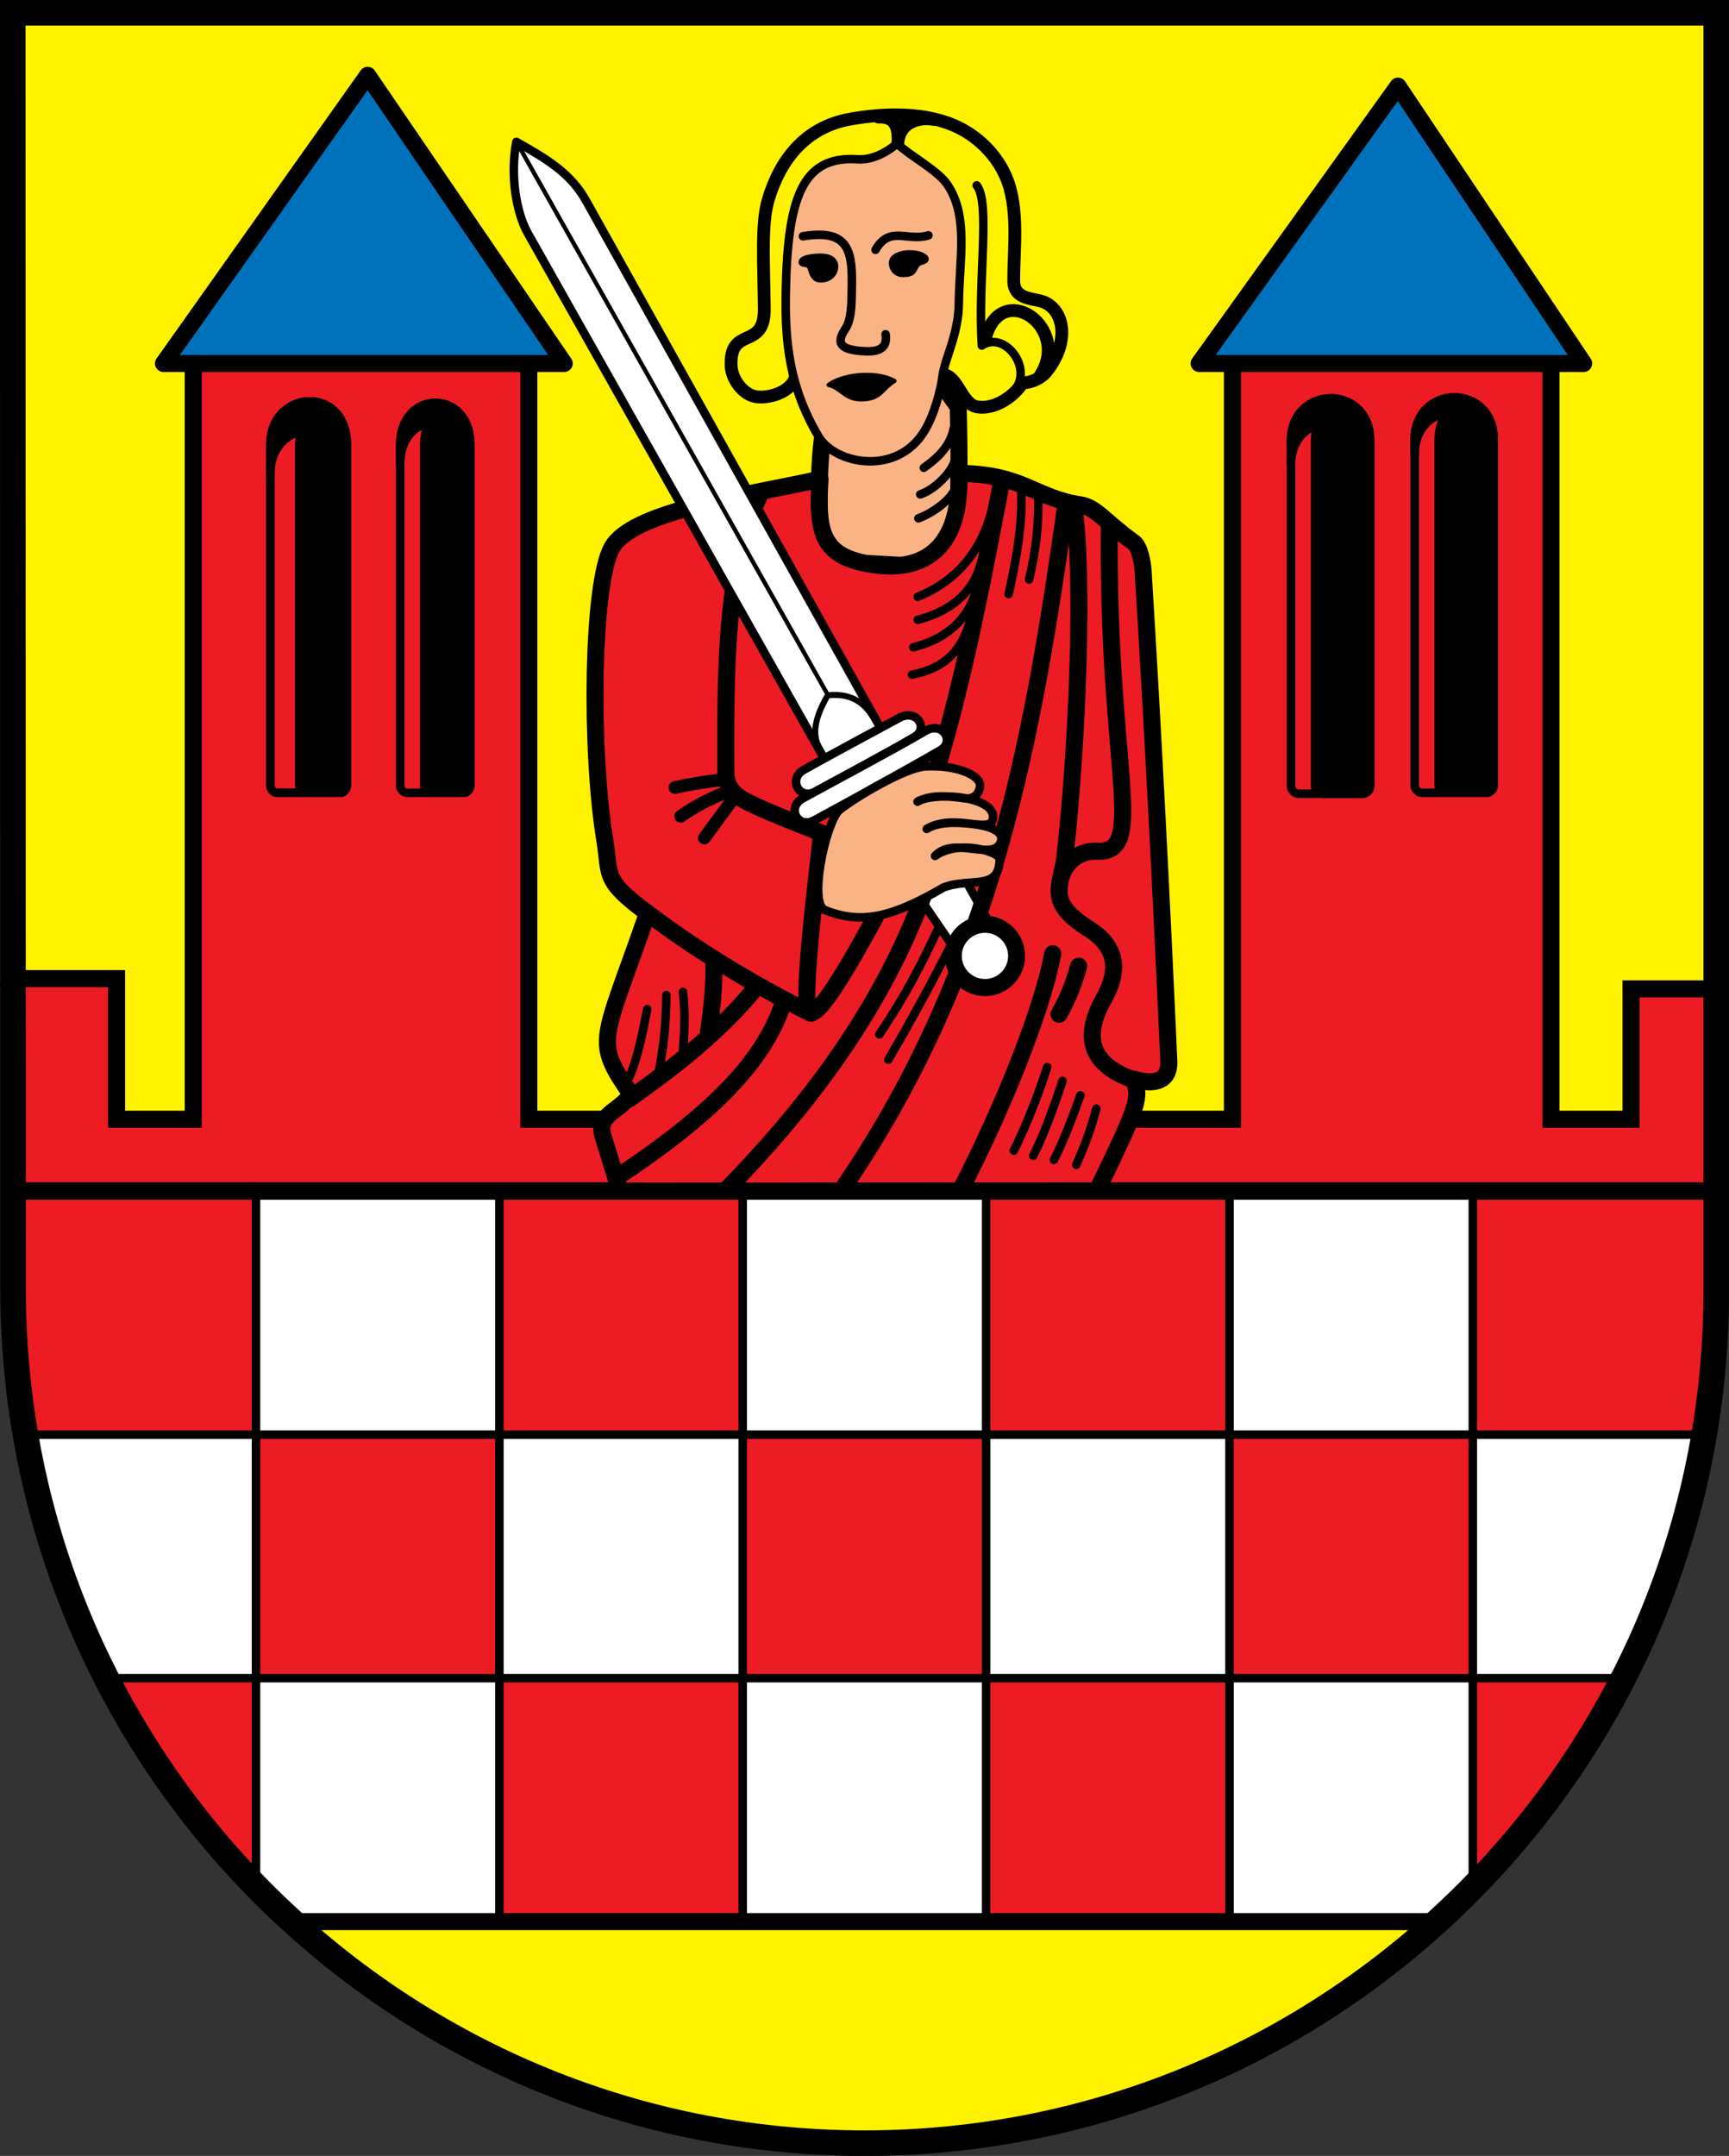 <?xml version="1.0" encoding="UTF-8" standalone="no"?>
<!-- Created with Inkscape (http://www.inkscape.org/) -->

<svg
   xmlns:dc="http://purl.org/dc/elements/1.1/"
   xmlns:cc="http://creativecommons.org/ns#"
   xmlns:rdf="http://www.w3.org/1999/02/22-rdf-syntax-ns#"
   xmlns:svg="http://www.w3.org/2000/svg"
   xmlns="http://www.w3.org/2000/svg"
   xmlns:sodipodi="http://sodipodi.sourceforge.net/DTD/sodipodi-0.dtd"
   xmlns:inkscape="http://www.inkscape.org/namespaces/inkscape"
   width="719.25"
   height="896.438"
   id="svg3839"
   version="1.1"
   inkscape:version="0.47 r22583"
   sodipodi:docname="Neues Dokument 3">
  <rect width="100%" height="100%" fill="#333333" stroke="none"/>
  <defs
     id="defs3841">
    <inkscape:perspective
       sodipodi:type="inkscape:persp3d"
       inkscape:vp_x="0 : 526.18109 : 1"
       inkscape:vp_y="0 : 1000 : 0"
       inkscape:vp_z="744.09448 : 526.18109 : 1"
       inkscape:persp3d-origin="372.04724 : 350.78739 : 1"
       id="perspective3847" />
    <inkscape:perspective
       id="perspective3766"
       inkscape:persp3d-origin="0.5 : 0.33333333 : 1"
       inkscape:vp_z="1 : 0.5 : 1"
       inkscape:vp_y="0 : 1000 : 0"
       inkscape:vp_x="0 : 0.5 : 1"
       sodipodi:type="inkscape:persp3d" />
  </defs>
  <sodipodi:namedview
     id="base"
     pagecolor="#ffffff"
     bordercolor="#666666"
     borderopacity="1.0"
     inkscape:pageopacity="0.0"
     inkscape:pageshadow="2"
     inkscape:zoom="0.49497475"
     inkscape:cx="1068.1479"
     inkscape:cy="395.70659"
     inkscape:document-units="px"
     inkscape:current-layer="layer1"
     showgrid="false"
     inkscape:window-width="1400"
     inkscape:window-height="1001"
     inkscape:window-x="-4"
     inkscape:window-y="-4"
     inkscape:window-maximized="1" />
  <g
     inkscape:label="Ebene 1"
     inkscape:groupmode="layer"
     id="layer1"
     transform="translate(728.188,693)">
    <g
       id="g4071">
      <path
         sodipodi:nodetypes="ccccscc"
         d="m -14.272,-156.993 0.015,-530.701 -708.631,0 -0.031,531.496 c 0.177,196.937 158.829,354.331 354.331,354.331 195.501,0 354.315,-158.848 354.315,-355.126 l -4e-5,0 z"
         style="fill:#fff200;fill-opacity:1;fill-rule:nonzero;stroke:none;display:inline"
         id="path3264" />
      <path
         id="rect3696"
         d="m -722.915,-197.618 0,41.406 c 0.094,104.389 44.717,197.664 115.75,262.281 l 476.562,0 C -60.216,42.077 -15.586,-49.883 -14.29,-152.399 l 0,-45.219 -708.625,0 z"
         style="fill:#ffffff;fill-opacity:1;fill-rule:nonzero;stroke:none;display:inline" />
      <path
         id="rect2894"
         d="m -722.759,-197.712 0,40.719 c 0.018,20.65 1.785,40.871 5.156,60.531 l 95.906,0 0,-101.25 -101.062,0 z m 101.062,101.25 0,101.25 101.25,0 0,-101.25 -101.25,0 z m 101.25,0 101.219,0 0,-101.25 -101.219,0 0,101.25 z m 101.219,0 0,101.25 101.25,0 0,-101.25 -101.25,0 z m 101.25,0 101.25,0 0,-101.25 -101.25,0 0,101.25 z m 101.25,0 0,101.25 101.219,0 0,-101.25 -101.219,0 z m 101.219,0 96.219,0 c 3.049,-17.954 4.762,-36.375 5,-55.156 l 0,-46.094 -101.219,0 0,101.25 z m 0,101.25 0,86.906 c 25.01,-25.512 46.223,-54.766 62.656,-86.906 l -62.656,0 z m -101.219,0 -101.25,0 0,101.219 101.25,0 0,-101.219 z m -202.5,0 -101.219,0 0,101.219 101.219,0 0,-101.219 z m -202.469,0 -62.219,0 c 16.357,31.999 37.404,61.141 62.219,86.562 l 0,-86.562 z"
         style="fill:#ed1c24;fill-opacity:1;fill-rule:nonzero;stroke:#000000;stroke-width:3.543;stroke-linecap:round;stroke-linejoin:miter;stroke-miterlimit:10;stroke-opacity:1;stroke-dasharray:none;stroke-dashoffset:0;display:inline" />
      <path
         sodipodi:nodetypes="ccccccccccccccccc"
         id="path3712"
         d="m -721.149,-286.078 41.457,0 0,58.465 31.889,0 0,-316.063 139.607,0 0,316.063 292.677,0 0,-316.063 132.52,0 0,316.063 33.307,0 0,-54.213 37.205,0 0,83.975 -708.661,0 0,-88.227 z"
         style="fill:#ed1c24;fill-opacity:1;stroke:#000000;stroke-width:7.087;stroke-linecap:butt;stroke-linejoin:miter;stroke-miterlimit:4;stroke-opacity:1;stroke-dasharray:none;display:inline" />
      <path
         style="fill:#0072bc;fill-opacity:1;stroke:#000000;stroke-width:7.087;stroke-linecap:butt;stroke-linejoin:round;stroke-miterlimit:4;stroke-opacity:1;stroke-dasharray:none;display:inline"
         d="m -229.361,-541.87 82.715,-115.316 77.251,115.316 -159.967,0 z"
         id="path3716"
         sodipodi:nodetypes="cccc" />
      <path
         sodipodi:nodetypes="cccc"
         id="path4046"
         d="m -660.18,-541.87 84.944,-119.819 81.755,119.819 -166.699,0 z"
         style="fill:#0072bc;fill-opacity:1;stroke:#000000;stroke-width:7.087;stroke-linecap:butt;stroke-linejoin:round;stroke-miterlimit:4;stroke-opacity:1;stroke-dasharray:none;display:inline" />
      <path
         style="font-size:medium;font-style:normal;font-variant:normal;font-weight:normal;font-stretch:normal;text-indent:0;text-align:start;text-decoration:none;line-height:normal;letter-spacing:normal;word-spacing:normal;text-transform:none;direction:ltr;block-progression:tb;writing-mode:lr-tb;text-anchor:start;color:#000000;fill:none;stroke:#000000;stroke-width:3.543;stroke-miterlimit:4;stroke-opacity:1;stroke-dasharray:none;marker:none;visibility:visible;display:inline;overflow:visible;enable-background:accumulate;font-family:Bitstream Vera Sans;-inkscape-font-specification:Bitstream Vera Sans"
         d="m -561.706,-508.084 0,141.729 c 7.8e-4,1.391 1.266,3.011 2.656,3.012 l 23.84,0 c 1.391,-7.8e-4 2.655,-1.621 2.656,-3.012 l 0,-141.729 c 0,-23.451 -29.153,-22.997 -29.153,0 z"
         id="path3724"
         sodipodi:nodetypes="ccccccc" />
      <path
         sodipodi:nodetypes="ccccccc"
         id="path4070"
         d="m -615.706,-508.084 0,141.729 c 7.8e-4,1.391 1.266,3.011 2.656,3.012 l 26.467,0 c 1.391,-7.8e-4 2.655,-1.621 2.656,-3.012 l 0,-141.729 c 0,-25.043 -31.78,-22.997 -31.78,0 z"
         style="font-size:medium;font-style:normal;font-variant:normal;font-weight:normal;font-stretch:normal;text-indent:0;text-align:start;text-decoration:none;line-height:normal;letter-spacing:normal;word-spacing:normal;text-transform:none;direction:ltr;block-progression:tb;writing-mode:lr-tb;text-anchor:start;color:#000000;fill:none;stroke:#000000;stroke-width:3.543;stroke-miterlimit:4;stroke-opacity:1;stroke-dasharray:none;marker:none;visibility:visible;display:inline;overflow:visible;enable-background:accumulate;font-family:Bitstream Vera Sans;-inkscape-font-specification:Bitstream Vera Sans" />
      <path
         sodipodi:nodetypes="ccccccc"
         id="path4072"
         d="m -139.706,-510.094 0,143.697 c 8.8e-4,1.41 1.429,3.053 2.998,3.054 l 26.909,0 c 1.57,-7.9e-4 2.997,-1.644 2.998,-3.054 l 0,-143.697 c 0,-23.777 -32.906,-23.316 -32.906,0 z"
         style="font-size:medium;font-style:normal;font-variant:normal;font-weight:normal;font-stretch:normal;text-indent:0;text-align:start;text-decoration:none;line-height:normal;letter-spacing:normal;word-spacing:normal;text-transform:none;direction:ltr;block-progression:tb;writing-mode:lr-tb;text-anchor:start;color:#000000;fill:none;stroke:#000000;stroke-width:3.543;stroke-miterlimit:4;stroke-opacity:1;stroke-dasharray:none;marker:none;visibility:visible;display:inline;overflow:visible;enable-background:accumulate;font-family:Bitstream Vera Sans;-inkscape-font-specification:Bitstream Vera Sans" />
      <path
         style="font-size:medium;font-style:normal;font-variant:normal;font-weight:normal;font-stretch:normal;text-indent:0;text-align:start;text-decoration:none;line-height:normal;letter-spacing:normal;word-spacing:normal;text-transform:none;direction:ltr;block-progression:tb;writing-mode:lr-tb;text-anchor:start;color:#000000;fill:none;stroke:#000000;stroke-width:3.543;stroke-miterlimit:4;stroke-opacity:1;stroke-dasharray:none;marker:none;visibility:visible;display:inline;overflow:visible;enable-background:accumulate;font-family:Bitstream Vera Sans;-inkscape-font-specification:Bitstream Vera Sans"
         d="m -191.122,-509.718 0,143.697 c 8.8e-4,1.41 1.429,3.053 2.998,3.054 l 26.909,0 c 1.57,-7.9e-4 2.997,-1.644 2.998,-3.054 l 0,-143.697 c 0,-23.777 -32.906,-23.316 -32.906,0 z"
         id="path4074"
         sodipodi:nodetypes="ccccccc" />
      <path
         style="font-size:medium;font-style:normal;font-variant:normal;font-weight:normal;font-stretch:normal;text-indent:0;text-align:start;text-decoration:none;line-height:normal;letter-spacing:normal;word-spacing:normal;text-transform:none;direction:ltr;block-progression:tb;writing-mode:lr-tb;text-anchor:start;color:#000000;fill:none;stroke:#000000;stroke-width:3.543;stroke-miterlimit:4;stroke-opacity:1;stroke-dasharray:none;marker:none;visibility:visible;display:inline;overflow:visible;enable-background:accumulate;font-family:Bitstream Vera Sans;-inkscape-font-specification:Bitstream Vera Sans"
         d="m -615.706,-508.084 0,141.729 c 7.8e-4,1.391 1.266,3.011 2.656,3.012 l 26.467,0 c 1.391,-7.8e-4 2.655,-1.621 2.656,-3.012 l 0,-141.729 c 0,-25.043 -31.78,-22.997 -31.78,0 z"
         id="path4076"
         sodipodi:nodetypes="ccccccc" />
      <path
         id="path4085"
         d="m -599.822,-526.087 c -7.945,0.256 -15.875,6.502 -15.875,18 l 0,12 c 0,-1.437 0.111,-2.79 0.344,-4.062 0.233,-1.272 0.566,-2.459 1,-3.562 0.434,-1.104 0.989,-2.13 1.594,-3.062 0.605,-0.933 1.286,-1.773 2.031,-2.531 0.745,-0.759 1.553,-1.419 2.406,-2 0.853,-0.581 1.725,-1.099 2.656,-1.5 0.871,-0.375 1.775,-0.631 2.688,-0.844 -0.445,1.691 -0.719,3.544 -0.719,5.562 l 0,141.719 c 7.8e-4,1.391 1.266,3.03 2.656,3.031 l 14.469,0 c 1.391,-7.8e-4 2.655,-1.641 2.656,-3.031 l 0,-129.719 0,-12 c 0,-0.623 -0.024,-1.223 -0.062,-1.812 -0.021,-0.318 -0.062,-0.629 -0.094,-0.938 -0.04,-0.393 -0.068,-0.779 -0.125,-1.156 -0.024,-0.156 -0.036,-0.316 -0.062,-0.469 -0.02,-0.117 -0.041,-0.228 -0.062,-0.344 -0.091,-0.484 -0.225,-0.95 -0.344,-1.406 -0.07,-0.268 -0.14,-0.522 -0.219,-0.781 -0.127,-0.416 -0.257,-0.827 -0.406,-1.219 -0.178,-0.467 -0.386,-0.911 -0.594,-1.344 -0.048,-0.1 -0.075,-0.214 -0.125,-0.312 -0.017,-0.035 -0.045,-0.059 -0.062,-0.094 -0.05,-0.097 -0.105,-0.186 -0.156,-0.281 -0.191,-0.355 -0.383,-0.701 -0.594,-1.031 -0.013,-0.019 -0.019,-0.043 -0.031,-0.062 -0.16,-0.249 -0.329,-0.484 -0.5,-0.719 -0.155,-0.213 -0.306,-0.424 -0.469,-0.625 -0.085,-0.106 -0.163,-0.21 -0.25,-0.312 -0.262,-0.307 -0.532,-0.596 -0.812,-0.875 -0.258,-0.256 -0.541,-0.486 -0.812,-0.719 -0.57,-0.487 -1.158,-0.929 -1.781,-1.312 -0.624,-0.384 -1.271,-0.718 -1.938,-1 -2.026,-0.857 -4.216,-1.258 -6.406,-1.188 z"
         style="font-size:medium;font-style:normal;font-variant:normal;font-weight:normal;font-stretch:normal;text-indent:0;text-align:start;text-decoration:none;line-height:normal;letter-spacing:normal;word-spacing:normal;text-transform:none;direction:ltr;block-progression:tb;writing-mode:lr-tb;text-anchor:start;color:#000000;fill:#000000;stroke:#000000;stroke-width:3.543;stroke-linejoin:round;stroke-miterlimit:4;stroke-opacity:1;stroke-dasharray:none;marker:none;visibility:visible;display:inline;overflow:visible;enable-background:accumulate;font-family:Bitstream Vera Sans;-inkscape-font-specification:Bitstream Vera Sans" />
      <path
         id="path4098"
         d="m -547.134,-525.493 c -7.288,0.057 -14.562,5.908 -14.562,17.406 l 0,8 c 0,-10.109 5.623,-15.844 11.938,-17.125 -1.206,2.489 -1.938,5.521 -1.938,9.125 l 0,141.719 c 7.8e-4,1.391 1.266,3.03 2.656,3.031 l 13.844,0 c 1.391,-7.8e-4 2.655,-1.641 2.656,-3.031 l 0,-133.719 0,-8 c 0,-0.736 -0.038,-1.436 -0.094,-2.125 -0.005,-0.065 -0.026,-0.123 -0.031,-0.188 -0.053,-0.6 -0.125,-1.186 -0.219,-1.75 -0.003,-0.02 0.003,-0.042 0,-0.062 -0.031,-0.183 -0.059,-0.352 -0.094,-0.531 -0.088,-0.454 -0.168,-0.883 -0.281,-1.312 -0.006,-0.023 -0.025,-0.04 -0.031,-0.062 -0.12,-0.45 -0.26,-0.889 -0.406,-1.312 -0.134,-0.39 -0.283,-0.758 -0.438,-1.125 -0.017,-0.039 -0.014,-0.086 -0.031,-0.125 -0.015,-0.035 -0.047,-0.059 -0.062,-0.094 -0.145,-0.33 -0.277,-0.658 -0.438,-0.969 -0.039,-0.075 -0.085,-0.145 -0.125,-0.219 -0.144,-0.268 -0.282,-0.559 -0.438,-0.812 -0.028,-0.045 -0.066,-0.08 -0.094,-0.125 -0.041,-0.066 -0.083,-0.122 -0.125,-0.188 -0.419,-0.647 -0.887,-1.233 -1.375,-1.781 -0.098,-0.11 -0.181,-0.237 -0.281,-0.344 -0.342,-0.362 -0.694,-0.684 -1.062,-1 -0.372,-0.321 -0.76,-0.601 -1.156,-0.875 -0.382,-0.264 -0.756,-0.53 -1.156,-0.75 -0.008,-0.004 -0.023,0.004 -0.031,0 -0.371,-0.202 -0.772,-0.398 -1.156,-0.562 -0.043,-0.018 -0.082,-0.045 -0.125,-0.062 -0.075,-0.031 -0.143,-0.064 -0.219,-0.094 -0.009,0.003 -0.022,-0.003 -0.031,0 -1.636,-0.644 -3.361,-0.951 -5.094,-0.938 z"
         style="font-size:medium;font-style:normal;font-variant:normal;font-weight:normal;font-stretch:normal;text-indent:0;text-align:start;text-decoration:none;line-height:normal;letter-spacing:normal;word-spacing:normal;text-transform:none;direction:ltr;block-progression:tb;writing-mode:lr-tb;text-anchor:start;color:#000000;fill:#000000;stroke:#000000;stroke-width:3.543;stroke-linejoin:round;stroke-miterlimit:4;stroke-opacity:1;stroke-dasharray:none;marker:none;visibility:visible;display:inline;overflow:visible;enable-background:accumulate;font-family:Bitstream Vera Sans;-inkscape-font-specification:Bitstream Vera Sans" />
      <path
         id="path4109"
         d="m -174.665,-527.368 c -8.226,0.058 -16.469,5.998 -16.469,17.656 l 0,10 c 0,-9.068 4.979,-14.646 11.062,-16.719 -0.684,1.979 -1.062,4.208 -1.062,6.719 l 0,143.688 c 8.8e-4,1.41 1.43,3.062 3,3.062 l 16.906,0 c 1.57,-7.9e-4 2.999,-1.653 3,-3.062 l 0,-133.688 0,-10 c 0,-0.745 -0.031,-1.459 -0.094,-2.156 -0.008,-0.086 -0.023,-0.165 -0.031,-0.25 -0.062,-0.615 -0.142,-1.204 -0.25,-1.781 -0.096,-0.512 -0.214,-1.017 -0.344,-1.5 -0.033,-0.122 -0.059,-0.255 -0.094,-0.375 -0.028,-0.098 -0.064,-0.184 -0.094,-0.281 -0.155,-0.502 -0.31,-0.969 -0.5,-1.438 -0.044,-0.11 -0.11,-0.204 -0.156,-0.312 -0.179,-0.417 -0.356,-0.83 -0.562,-1.219 -0.011,-0.021 -0.02,-0.042 -0.031,-0.062 -0.018,-0.034 -0.044,-0.06 -0.062,-0.094 -0.224,-0.412 -0.466,-0.807 -0.719,-1.188 -0.034,-0.05 -0.06,-0.106 -0.094,-0.156 -0.102,-0.15 -0.206,-0.293 -0.312,-0.438 -0.218,-0.298 -0.452,-0.598 -0.688,-0.875 -0.043,-0.051 -0.081,-0.106 -0.125,-0.156 -0.281,-0.322 -0.573,-0.613 -0.875,-0.906 -0.27,-0.263 -0.558,-0.51 -0.844,-0.75 -0.033,-0.028 -0.06,-0.066 -0.094,-0.094 -0.128,-0.105 -0.244,-0.212 -0.375,-0.312 -0.079,-0.061 -0.17,-0.097 -0.25,-0.156 -0.278,-0.205 -0.555,-0.409 -0.844,-0.594 -0.062,-0.04 -0.125,-0.086 -0.188,-0.125 -0.473,-0.293 -0.94,-0.573 -1.438,-0.812 -0.439,-0.212 -0.889,-0.392 -1.344,-0.562 -0.309,-0.116 -0.623,-0.216 -0.938,-0.312 -0.009,0.003 -0.022,-0.003 -0.031,0 -1.641,-0.502 -3.345,-0.762 -5.062,-0.75 z"
         style="font-size:medium;font-style:normal;font-variant:normal;font-weight:normal;font-stretch:normal;text-indent:0;text-align:start;text-decoration:none;line-height:normal;letter-spacing:normal;word-spacing:normal;text-transform:none;direction:ltr;block-progression:tb;writing-mode:lr-tb;text-anchor:start;color:#000000;fill:#000000;stroke:#000000;stroke-width:3.543;stroke-linejoin:round;stroke-miterlimit:4;stroke-opacity:1;stroke-dasharray:none;marker:none;visibility:visible;display:inline;overflow:visible;enable-background:accumulate;font-family:Bitstream Vera Sans;-inkscape-font-specification:Bitstream Vera Sans" />
      <path
         id="path4120"
         d="m -123.259,-527.743 c -8.226,0.058 -16.438,5.998 -16.438,17.656 l 0,6 c 0,-10.29 6.401,-16.138 13.562,-17.406 -2.187,2.842 -3.562,6.641 -3.562,11.406 l 0,143.688 c 8.8e-4,1.41 1.43,3.062 3,3.062 l 16.906,0 c 1.57,-7.9e-4 2.999,-1.653 3,-3.062 l 0,-137.688 0,-6 c 0,-0.745 -0.031,-1.459 -0.094,-2.156 -0.008,-0.086 -0.023,-0.165 -0.031,-0.25 -0.062,-0.615 -0.142,-1.204 -0.25,-1.781 -0.096,-0.512 -0.214,-1.017 -0.344,-1.5 -0.033,-0.122 -0.059,-0.255 -0.094,-0.375 -0.029,-0.098 -0.064,-0.184 -0.094,-0.281 -0.155,-0.502 -0.31,-0.969 -0.5,-1.438 -0.045,-0.11 -0.11,-0.204 -0.156,-0.312 -0.179,-0.417 -0.356,-0.83 -0.562,-1.219 -0.011,-0.021 -0.02,-0.042 -0.031,-0.062 -0.018,-0.034 -0.044,-0.06 -0.062,-0.094 -0.224,-0.412 -0.466,-0.807 -0.719,-1.188 -0.034,-0.05 -0.06,-0.106 -0.094,-0.156 -0.102,-0.15 -0.206,-0.293 -0.312,-0.438 -0.218,-0.298 -0.452,-0.598 -0.688,-0.875 -0.043,-0.05 -0.082,-0.107 -0.125,-0.156 -0.32,-0.368 -0.653,-0.702 -1,-1.031 -0.266,-0.253 -0.532,-0.488 -0.812,-0.719 -0.128,-0.105 -0.244,-0.212 -0.375,-0.312 -0.066,-0.051 -0.152,-0.075 -0.219,-0.125 -0.356,-0.265 -0.719,-0.519 -1.094,-0.75 -0.812,-0.502 -1.65,-0.936 -2.531,-1.281 -0.06,-0.024 -0.127,-0.04 -0.188,-0.062 -0.021,-0.008 -0.041,-0.023 -0.062,-0.031 -0.062,-0.023 -0.125,-0.04 -0.188,-0.062 -0.238,-0.085 -0.478,-0.176 -0.719,-0.25 -0.009,0.003 -0.022,-0.003 -0.031,0 -1.652,-0.508 -3.367,-0.762 -5.094,-0.75 z"
         style="font-size:medium;font-style:normal;font-variant:normal;font-weight:normal;font-stretch:normal;text-indent:0;text-align:start;text-decoration:none;line-height:normal;letter-spacing:normal;word-spacing:normal;text-transform:none;direction:ltr;block-progression:tb;writing-mode:lr-tb;text-anchor:start;color:#000000;fill:#000000;stroke:#000000;stroke-width:3.543;stroke-linejoin:round;stroke-miterlimit:4;stroke-opacity:1;stroke-dasharray:none;marker:none;visibility:visible;display:inline;overflow:visible;enable-background:accumulate;font-family:Bitstream Vera Sans;-inkscape-font-specification:Bitstream Vera Sans" />
      <path
         sodipodi:nodetypes="cccccc"
         id="path2949"
         d="m -385.827,-512.394 c -2.417,16.591 -1.332,35.323 -1.858,52.544 l 55.994,3.185 c 2.957,-22.38 2.637,-44.76 2.123,-67.14 l -11.942,-16.719 -44.318,28.13 z"
         style="fill:#f9b385;fill-opacity:1;stroke:#000000;stroke-width:7.087;stroke-linecap:butt;stroke-linejoin:round;stroke-miterlimit:4;stroke-opacity:1;stroke-dasharray:none;display:inline" />
      <path
         sodipodi:nodetypes="cssccccccsssscsc"
         id="path3730"
         d="m -387.064,-493.716 c -34.87,7.464 -78.416,13.701 -86.612,28.501 -8.324,15.033 -9.058,83.662 -2.981,121.108 2.479,15.276 -0.995,16.844 17.822,30.794 -18.967,54.676 -22.467,52.626 -6.811,75.417 -5.999,8.147 -15.233,8.179 -11.175,18.963 l 6.515,21.173 198.431,-0.073 c 17.963,-36.837 18.138,-38.846 15.181,-46.473 8.836,2.651 15.101,0.867 14.731,-7.415 -2.935,-65.58 -6.58,-137.483 -10.709,-203.949 -0.197,-3.179 -1.335,-9.942 -3.916,-11.793 -11.967,-8.587 -15.673,-14.635 -22.149,-15.607 -19.108,-2.866 -23.706,-12.872 -50.584,-13.086 1.126,31.141 -14.564,41.129 -35.786,37.933 -21.179,-3.189 -23.351,-12.982 -21.958,-35.493 z"
         style="fill:#ed1c24;fill-opacity:1;stroke:#000000;stroke-width:7.087;stroke-linecap:butt;stroke-linejoin:round;stroke-miterlimit:4;stroke-opacity:1;stroke-dasharray:none;display:inline" />
      <path
         style="fill:none;stroke:#000000;stroke-width:7.087;stroke-linecap:round;stroke-linejoin:miter;stroke-miterlimit:4;stroke-opacity:1;stroke-dasharray:none;display:inline"
         d="m -281.571,-482.979 c 4.345,27.447 1.821,97.42 -3.591,146.032 -1.329,11.943 -8.304,18.782 9.618,29.961 12.575,7.844 12.96,17.867 6.436,29.483 -9.626,17.138 -4.136,27.896 13.085,33.712"
         id="path3744"
         sodipodi:nodetypes="csssc" />
      <path
         sodipodi:nodetypes="cc"
         id="path4312"
         d="m -459.638,-313.935 c 20.445,15.516 43.406,29.594 68.805,42.279"
         style="fill:none;stroke:#000000;stroke-width:7.087;stroke-linecap:round;stroke-linejoin:miter;stroke-miterlimit:4;stroke-opacity:1;stroke-dasharray:none;display:inline" />
      <path
         style="fill:none;stroke:#000000;stroke-width:7.087;stroke-linecap:round;stroke-linejoin:miter;stroke-miterlimit:4;stroke-opacity:1;stroke-dasharray:none;display:inline"
         d="m -266.71,-474.487 c -1.088,100.498 16.045,136.344 -4.998,135.432 -7.897,-0.342 -13.335,4.727 -15.098,10.874"
         id="path4314"
         sodipodi:nodetypes="csc" />
      <path
         style="fill:none;stroke:#000000;stroke-width:7.087;stroke-linecap:round;stroke-linejoin:round;stroke-miterlimit:4;stroke-opacity:1;stroke-dasharray:none;display:inline"
         d="m -411.554,-488.312 c -15.176,29.93 -14.793,75.509 -14.709,115.445 0.011,5.265 1.299,9.567 9.223,13.445 9.484,4.641 20.202,8.665 30.626,12.837 -3.389,30.595 -8.492,72.506 -4.891,74.527 3.618,2.03 15.586,-18.16 27.306,-39.755"
         id="path4316"
         sodipodi:nodetypes="csscsc" />
      <path
         style="fill:#ffffff;stroke:#000000;stroke-width:3.543;stroke-linecap:round;stroke-linejoin:round;stroke-miterlimit:4;stroke-opacity:1;stroke-dasharray:none;display:inline"
         d="m -332.384,-300.287 14.672,-10.949 -166.709,-298.328 c -6.384,-11.424 -16.275,-17.322 -28.965,-24.443 -2.628,13.815 -0.1,29.377 4.794,38.048 l 122.746,217.48 53.461,78.192 z"
         id="path3786"
         sodipodi:nodetypes="ccscscc" />
      <path
         style="fill:none;stroke:#000000;stroke-width:1.772;stroke-linecap:round;stroke-linejoin:miter;stroke-miterlimit:4;stroke-opacity:1;stroke-dasharray:none;display:inline"
         d="M -383.657,-403.774 -512.346,-632.259"
         id="path3798"
         sodipodi:nodetypes="cc" />
      <path
         sodipodi:nodetypes="ccc"
         id="path3800"
         d="m -365.458,-395.492 c -4.779,-7.431 -11.26,-9.093 -18.396,-8.395 -3.507,6.086 -7.086,14.03 -4.061,20.647"
         style="fill:none;stroke:#000000;stroke-width:2.48;stroke-linecap:round;stroke-linejoin:miter;stroke-miterlimit:4;stroke-opacity:1;stroke-dasharray:none;display:inline" />
      <path
         sodipodi:nodetypes="csssss"
         id="path3790"
         d="m -393.799,-372.912 c 2.607,-1.465 5.384,-3.003 8.268,-4.584 10.14,-5.562 21.59,-11.667 31.52,-17.057 7.106,-3.858 12.369,4.438 6.11,8.072 -13.127,7.622 -28.218,15.741 -41.097,22.667 -6.802,3.658 -11.51,-5.327 -4.801,-9.098 z"
         style="fill:#ffffff;stroke:#000000;stroke-width:3.543;stroke-linecap:butt;stroke-linejoin:miter;stroke-miterlimit:4;stroke-opacity:1;stroke-dasharray:none;display:inline" />
      <path
         style="fill:none;stroke:#000000;stroke-width:7.087;stroke-linecap:round;stroke-linejoin:miter;stroke-miterlimit:4;stroke-opacity:1;stroke-dasharray:none;display:inline"
         d="m -311.35,-493.566 c -7.532,39.067 -14.781,78.135 -26.191,117.202"
         id="path4326"
         sodipodi:nodetypes="cc" />
      <path
         style="fill:#ffffff;stroke:#000000;stroke-width:3.543;stroke-linecap:butt;stroke-linejoin:miter;stroke-miterlimit:4;stroke-opacity:1;stroke-dasharray:none;display:inline"
         d="m -394.33,-360.971 c 11.773,-6.484 38.313,-20.556 51.199,-28.143 6.967,-4.102 12.369,4.438 6.11,8.072 -13.127,7.622 -39.629,22.243 -52.508,29.169 -6.802,3.658 -11.542,-5.385 -4.801,-9.098 z"
         id="path4244"
         sodipodi:nodetypes="cssss" />
      <path
         style="fill:none;stroke:#000000;stroke-width:7.087;stroke-linecap:round;stroke-linejoin:miter;stroke-miterlimit:4;stroke-opacity:1;stroke-dasharray:none;display:inline"
         d="m -284.703,-483.808 c -13.661,96.563 -30.089,192.788 -91.868,283.459"
         id="path4322"
         sodipodi:nodetypes="cc" />
      <path
         transform="matrix(0.911,0,0,0.924,-699.353,-717.892)"
         d="m 432.552,457.101 c 0,7.867 -6.467,14.245 -14.445,14.245 -7.978,0 -14.445,-6.378 -14.445,-14.245 0,-7.867 6.467,-14.245 14.445,-14.245 7.978,0 14.445,6.377 14.445,14.245 z"
         sodipodi:ry="14.244532"
         sodipodi:rx="14.445159"
         sodipodi:cy="457.10126"
         sodipodi:cx="418.10709"
         id="path3788"
         style="fill:#ffffff;stroke:#000000;stroke-width:7.727;stroke-linecap:round;stroke-linejoin:round;stroke-miterlimit:4;stroke-opacity:1;stroke-dasharray:none;stroke-dashoffset:0;display:inline"
         sodipodi:type="arc" />
      <path
         style="fill:none;stroke:#000000;stroke-width:7.087;stroke-linecap:round;stroke-linejoin:miter;stroke-miterlimit:4;stroke-opacity:1;stroke-dasharray:none;display:inline"
         d="m -425.065,-199.333 c 35.705,-36.548 64.056,-76.192 80.769,-120.737"
         id="path4320"
         sodipodi:nodetypes="cc" />
      <path
         sodipodi:nodetypes="cscscsscscscss"
         id="path3796"
         d="m -320.502,-366.106 c -0.438,3.632 -2.925,5.548 -6.556,5.034 -5.969,-0.845 -13.584,-1.73 -19.443,1.412 6.229,-4.047 30.846,-2.62 31.397,5.969 0.555,8.654 -15.577,-1.752 -27.59,5.361 5.301,-3.307 13.769,-2.712 19.514,-1.989 7.945,1 12.392,3.445 11.442,6.93 -2.489,9.125 -19.539,-2.313 -27.477,6.294 9.859,-6.982 26.864,-1.7 26.865,1.299 0.007,13.488 -12.514,7.522 -23.423,11.848 -21.486,12.541 -34.281,15.385 -49.308,9.338 -6.622,-2.664 0.066,-35.188 5.857,-41.42 7.443,-5.875 27.751,-17.781 35.847,-18.273 13.194,-0.803 23.403,3.812 22.875,8.197 z"
         style="fill:#f9b385;fill-opacity:1;stroke:#000000;stroke-width:3.543;stroke-linecap:butt;stroke-linejoin:round;stroke-miterlimit:4;stroke-opacity:1;stroke-dasharray:none;display:inline" />
      <path
         style="fill:none;stroke:#000000;stroke-width:7.087;stroke-linecap:round;stroke-linejoin:miter;stroke-miterlimit:4;stroke-opacity:1;stroke-dasharray:none;display:inline"
         d="m -470.476,-204.212 c 45.555,-30.287 61.474,-51.784 68.229,-72.122"
         id="path4318"
         sodipodi:nodetypes="cc" />
      <path
         style="fill:none;stroke:#000000;stroke-width:7.087;stroke-linecap:round;stroke-linejoin:miter;stroke-miterlimit:4;stroke-opacity:1;stroke-dasharray:none;display:inline"
         d="m -328.613,-198.207 c 16.728,-32.177 33.867,-74.052 38.36,-98.219"
         id="path4324"
         sodipodi:nodetypes="cc" />
      <path
         style="fill:none;stroke:#000000;stroke-width:7.087;stroke-linecap:round;stroke-linejoin:miter;stroke-miterlimit:4;stroke-opacity:1;stroke-dasharray:none;display:inline"
         d="m -466.347,-236.112 c 19.437,-13.794 37.382,-27.726 52.841,-46.492"
         id="path4328"
         sodipodi:nodetypes="cc" />
      <path
         style="fill:none;stroke:#000000;stroke-width:7.087;stroke-linecap:round;stroke-linejoin:miter;stroke-miterlimit:4;stroke-opacity:1;stroke-dasharray:none;display:inline"
         d="m -433.697,-262.008 c 1.61,-11.326 2.799,-20.982 2.441,-31.325"
         id="path4330"
         sodipodi:nodetypes="cc" />
      <path
         style="fill:none;stroke:#000000;stroke-width:7.087;stroke-linecap:round;stroke-linejoin:miter;stroke-miterlimit:4;stroke-opacity:1;stroke-dasharray:none;display:inline"
         d="m -279.449,-291.281 c -1.917,6.55 -4.009,12.701 -8.177,20"
         id="path4332"
         sodipodi:nodetypes="cc" />
      <path
         style="fill:none;stroke:#000000;stroke-width:5.315;stroke-linecap:round;stroke-linejoin:miter;stroke-miterlimit:4;stroke-opacity:1;stroke-dasharray:none;display:inline"
         d="m -435.179,-344.573 12.07,-16.404"
         id="path4334"
         sodipodi:nodetypes="cc" />
      <path
         sodipodi:nodetypes="cc"
         id="path4336"
         d="m -444.998,-353.596 c 6.007,-4.281 12.876,-7.699 20.297,-10.566"
         style="fill:none;stroke:#000000;stroke-width:5.315;stroke-linecap:round;stroke-linejoin:miter;stroke-miterlimit:4;stroke-opacity:1;stroke-dasharray:none;display:inline" />
      <path
         style="fill:none;stroke:#000000;stroke-width:5.315;stroke-linecap:round;stroke-linejoin:miter;stroke-miterlimit:4;stroke-opacity:1;stroke-dasharray:none;display:inline"
         d="m -447.386,-365.538 c 6.854,-1.574 13.708,-2.549 20.562,-3.401"
         id="path4338"
         sodipodi:nodetypes="cc" />
      <path
         sodipodi:nodetypes="cc"
         id="path4340"
         d="m -444.467,-252.488 c 0.965,-9.082 1.532,-18.297 0.394,-28.081"
         style="fill:none;stroke:#000000;stroke-width:3.543;stroke-linecap:round;stroke-linejoin:miter;stroke-miterlimit:4;stroke-opacity:1;stroke-dasharray:none;display:inline" />
      <path
         style="fill:none;stroke:#000000;stroke-width:3.543;stroke-linecap:round;stroke-linejoin:miter;stroke-miterlimit:4;stroke-opacity:1;stroke-dasharray:none;display:inline"
         d="m -454.551,-245.588 c 2.242,-10.169 3.46,-21.361 3.578,-33.653"
         id="path4342"
         sodipodi:nodetypes="cc" />
      <path
         sodipodi:nodetypes="cc"
         id="path4344"
         d="m -467.82,-242.138 c 4.33,-8.141 6.632,-19.663 8.886,-31.265"
         style="fill:none;stroke:#000000;stroke-width:3.543;stroke-linecap:round;stroke-linejoin:miter;stroke-miterlimit:4;stroke-opacity:1;stroke-dasharray:none;display:inline" />
      <path
         style="fill:none;stroke:#000000;stroke-width:3.543;stroke-linecap:round;stroke-linejoin:miter;stroke-miterlimit:4;stroke-opacity:1;stroke-dasharray:none;display:inline"
         d="m -306.472,-214.539 c 4.813,-9.48 10.157,-23.074 13.928,-34.715"
         id="path4346"
         sodipodi:nodetypes="cc" />
      <path
         sodipodi:nodetypes="cc"
         id="path4348"
         d="m -298.378,-212.416 c 4.813,-9.613 8.565,-20.287 12.203,-31.132"
         style="fill:none;stroke:#000000;stroke-width:3.543;stroke-linecap:round;stroke-linejoin:miter;stroke-miterlimit:4;stroke-opacity:1;stroke-dasharray:none;display:inline" />
      <path
         style="fill:none;stroke:#000000;stroke-width:3.543;stroke-linecap:round;stroke-linejoin:miter;stroke-miterlimit:4;stroke-opacity:1;stroke-dasharray:none;display:inline"
         d="m -289.753,-210.691 c 4.415,-8.817 7.371,-16.837 11.009,-26.886"
         id="path4350"
         sodipodi:nodetypes="cc" />
      <path
         sodipodi:nodetypes="cc"
         id="path4352"
         d="m -280.465,-208.701 c 3.486,-7.888 5.911,-14.184 8.355,-23.304"
         style="fill:none;stroke:#000000;stroke-width:3.543;stroke-linecap:round;stroke-linejoin:miter;stroke-miterlimit:4;stroke-opacity:1;stroke-dasharray:none;display:inline" />
      <path
         sodipodi:nodetypes="cc"
         id="path4354"
         d="m -308.595,-445.946 c 2.424,-11.073 6.177,-28.647 5.171,-44.268"
         style="fill:none;stroke:#000000;stroke-width:3.543;stroke-linecap:round;stroke-linejoin:miter;stroke-miterlimit:4;stroke-opacity:1;stroke-dasharray:none;display:inline" />
      <path
         style="fill:none;stroke:#000000;stroke-width:3.543;stroke-linecap:round;stroke-linejoin:miter;stroke-miterlimit:4;stroke-opacity:1;stroke-dasharray:none;display:inline"
         d="m -300.103,-452.05 c 2.955,-12.665 4.053,-22.278 3.844,-35.776"
         id="path4356"
         sodipodi:nodetypes="cc" />
      <path
         sodipodi:nodetypes="cc"
         id="path4358"
         d="m -314.964,-483.63 c -3.232,15.354 -11.863,30.798 -31.451,38.794"
         style="fill:none;stroke:#000000;stroke-width:3.543;stroke-linecap:round;stroke-linejoin:miter;stroke-miterlimit:4;stroke-opacity:1;stroke-dasharray:none;display:inline" />
      <path
         style="fill:none;stroke:#000000;stroke-width:3.543;stroke-linecap:round;stroke-linejoin:miter;stroke-miterlimit:4;stroke-opacity:1;stroke-dasharray:none;display:inline"
         d="m -319.077,-463.196 c -1.652,7.972 -5.229,22.128 -27.338,27.914"
         id="path4360"
         sodipodi:nodetypes="cc" />
      <path
         sodipodi:nodetypes="cc"
         id="path4362"
         d="m -322.66,-445.681 c -3.28,9.732 -11.106,18.234 -25.613,21.81"
         style="fill:none;stroke:#000000;stroke-width:3.543;stroke-linecap:round;stroke-linejoin:miter;stroke-miterlimit:4;stroke-opacity:1;stroke-dasharray:none;display:inline" />
      <path
         style="fill:none;stroke:#000000;stroke-width:3.543;stroke-linecap:round;stroke-linejoin:miter;stroke-miterlimit:4;stroke-opacity:1;stroke-dasharray:none;display:inline"
         d="m -325.313,-432.545 c -3.764,10.528 -9.829,17.333 -23.49,20.085"
         id="path4364"
         sodipodi:nodetypes="cc" />
      <path
         sodipodi:nodetypes="cc"
         id="path4366"
         d="m -362.402,-262.9 c 10.684,-15.741 17.837,-29.605 24.673,-44.408"
         style="fill:none;stroke:#000000;stroke-width:3.543;stroke-linecap:round;stroke-linejoin:miter;stroke-miterlimit:4;stroke-opacity:1;stroke-dasharray:none;display:inline" />
      <path
         style="fill:none;stroke:#000000;stroke-width:3.543;stroke-linecap:round;stroke-linejoin:miter;stroke-miterlimit:4;stroke-opacity:1;stroke-dasharray:none;display:inline"
         d="m -358.649,-252.392 c 9.228,-15.774 18.071,-31.904 26.174,-47.974"
         id="path4368"
         sodipodi:nodetypes="cc" />
      <path
         sodipodi:nodetypes="csssssssssscssc"
         id="path3742"
         d="m -396.973,-538.135 c -0.316,7.554 -10.658,11.027 -16.719,10.084 -5.406,-0.84 -10.107,-7.273 -10.35,-12.738 -0.747,-17.118 13.992,-6.238 13.8,-23.884 -0.211,-19.083 -1.305,-35.288 1.592,-45.114 4.853,-16.455 15.203,-30.329 34.233,-33.703 14.305,-2.536 31.823,-3.109 45.379,3.715 8.51,4.284 15.629,11.672 19.372,20.434 5.547,12.984 3.09,30.197 3.185,43.256 0.048,7.048 6.893,7.12 11.146,8.227 9.69,2.522 12.755,16.665 2.388,29.457 -2.268,2.798 -6.625,4.704 -9.819,4.511 -3.371,5.414 -11.237,11.236 -18.842,10.084 -6.748,-1.022 -8.037,-13.444 -14.861,-13.534 l -60.506,-0.796 z"
         style="fill:#fff200;fill-opacity:1;stroke:#000000;stroke-width:5.315;stroke-linecap:butt;stroke-linejoin:miter;stroke-miterlimit:4;stroke-opacity:1;stroke-dasharray:none;display:inline" />
      <path
         sodipodi:nodetypes="csscsssss"
         id="path3802"
         d="m -387.612,-511.376 c -12.27,-20.662 -14.112,-39.463 -13.681,-60.674 0.784,-38.531 6.742,-56.271 29.777,-54.713 5.13,0.351 10.948,-1.877 16.532,-6.532 5.482,5.234 16.749,11.022 20.799,16.921 9.091,13.243 5.046,30.932 4.865,49.707 -0.121,12.552 -5.914,23.082 -6.767,29.896 -0.734,5.857 -3.362,16.093 -7.523,22.947 -11.591,19.092 -37.309,13.718 -44.002,2.447 z"
         style="fill:#f9b385;fill-opacity:1;stroke:#000000;stroke-width:3.543;stroke-linecap:round;stroke-linejoin:round;stroke-miterlimit:4;stroke-opacity:1;stroke-dasharray:none;display:inline" />
      <path
         sodipodi:nodetypes="cc"
         id="path3723"
         d="m -330.886,-489.866 c -1.719,4.748 -9.363,10.246 -15.263,12.389"
         style="fill:none;stroke:#000000;stroke-width:3.543;stroke-linecap:round;stroke-linejoin:miter;stroke-miterlimit:4;stroke-opacity:1;stroke-dasharray:none;display:inline" />
      <path
         style="fill:none;stroke:#000000;stroke-width:3.543;stroke-linecap:round;stroke-linejoin:miter;stroke-miterlimit:4;stroke-opacity:1;stroke-dasharray:none;display:inline"
         d="m -330.699,-502.626 c -0.968,5.687 -8.612,13.248 -14.7,15.204"
         id="path3725"
         sodipodi:nodetypes="cc" />
      <path
         sodipodi:nodetypes="cc"
         id="path3727"
         d="m -331.449,-514.823 c -1.343,6.625 -5.422,11.372 -12.448,16.33"
         style="fill:none;stroke:#000000;stroke-width:3.543;stroke-linecap:round;stroke-linejoin:miter;stroke-miterlimit:4;stroke-opacity:1;stroke-dasharray:none;display:inline" />
      <path
         style="fill:none;stroke:#000000;stroke-width:3.543;stroke-linecap:round;stroke-linejoin:miter;stroke-miterlimit:4;stroke-opacity:1;stroke-dasharray:none;display:inline"
         d="m -359.784,-554.042 c 0.726,4.872 -1.568,7.362 -8.188,7.107 -11.502,-0.444 -12.316,-3.662 -8.483,-9.472 2.707,-4.105 2.531,-11.531 2.637,-18.673 0.216,-14.651 -2.306,-22.653 -20.369,-19.677"
         id="path3729"
         sodipodi:nodetypes="csssc" />
      <path
         style="fill:none;stroke:#000000;stroke-width:3.543;stroke-linecap:round;stroke-linejoin:miter;stroke-miterlimit:4;stroke-opacity:1;stroke-dasharray:none;display:inline"
         d="m -341.958,-595.137 c -8.849,2.684 -16.118,-4.203 -22.019,6.009"
         id="path3731"
         sodipodi:nodetypes="cc" />
      <path
         style="fill:#000000;stroke:#000000;stroke-width:1.772;stroke-linecap:round;stroke-linejoin:round;stroke-miterlimit:4;stroke-opacity:1;stroke-dasharray:none;display:inline"
         d="m -356.107,-534.604 c -6.607,-3.787 -20.36,-3.308 -27.387,1.65 5.356,1.222 6.901,6.411 14.427,5.992 7.423,-0.413 7.32,-4.059 12.96,-7.642 z"
         id="path3733"
         sodipodi:nodetypes="ccsc" />
      <path
         sodipodi:nodetypes="cssssss"
         id="path3736"
         d="m -346.478,-582.772 c -1.596,2.158 -1.05,4.128 -6.145,4.128 -3.031,0 -4.926,-2.495 -4.926,-4.879 0,-2.384 2.05,-3.709 5.02,-4.316 2.295,-0.469 6.355,-0.356 8.588,1.027 1.998,1.238 1.307,2.337 0.066,2.744 -0.946,0.31 -2.156,0.692 -2.602,1.295 z"
         style="fill:#000000;stroke:#000000;stroke-width:1.772;stroke-linecap:round;stroke-linejoin:round;stroke-miterlimit:4;stroke-opacity:1;stroke-dashoffset:0;display:inline" />
      <path
         sodipodi:nodetypes="cssssc"
         id="path3738"
         d="m -380.348,-582.115 c -0.094,2.947 -2.27,5.723 -6.521,5.723 -3.031,0 -3.854,-2.881 -4.55,-5.16 -0.657,-2.149 -3.626,-0.615 -3.688,-2.415 -0.085,-2.472 6.601,-2.745 8.332,-2.745 3.125,0 6.427,1.088 6.427,4.597 z"
         style="fill:#000000;stroke:#000000;stroke-width:1.772;stroke-linecap:round;stroke-linejoin:round;stroke-miterlimit:4;stroke-opacity:1;stroke-dashoffset:0;display:inline" />
      <path
         sodipodi:nodetypes="ccc"
         d="m -362.764,-644.327 c 3.535,-0.13 8.862,0.528 8.102,10.7 0.633,-8.58 8.68,-10.831 15.002,-9.705"
         style="fill:none;stroke:#000000;stroke-width:5.315;stroke-linecap:round;stroke-linejoin:round;stroke-miterlimit:4;stroke-opacity:1;stroke-dasharray:none;display:inline"
         id="path3747" />
      <path
         sodipodi:nodetypes="ccc"
         d="m -321.896,-615.931 c 5.822,7.288 0.416,38.706 2.135,66.614 8.861,-5.985 20.175,7.652 14.74,16.989"
         style="fill:none;stroke:#000000;stroke-width:3.543;stroke-linecap:round;stroke-linejoin:round;stroke-miterlimit:4;stroke-opacity:1;stroke-dasharray:none;display:inline"
         id="path3753" />
      <path
         style="fill:none;stroke:#000000;stroke-width:5.315;stroke-linecap:round;stroke-linejoin:miter;stroke-miterlimit:4;stroke-opacity:1;stroke-dasharray:none;display:inline"
         d="m -318.18,-552.772 c 6.883,-24.291 35.711,-4.02 22.714,15.932"
         id="path3755"
         sodipodi:nodetypes="cc" />
      <path
         id="path3986"
         d="m -722.759,-197.68 0,40.688 c 0.094,104.543 44.975,198.162 116.219,263 l 476.188,0 c 70.178,-63.766 114.764,-155.354 116.062,-257.625 l 0,-46.062 -708.469,0 z"
         style="fill:none;stroke:#000000;stroke-width:7.087;stroke-miterlimit:4;stroke-opacity:1;stroke-dasharray:none;display:inline" />
      <path
         id="path3185"
         style="fill:none;stroke:#000000;stroke-width:10.63;stroke-linecap:square;stroke-linejoin:miter;stroke-miterlimit:4;stroke-opacity:1;stroke-dasharray:none;display:inline"
         d="m -14.256,-156.198 0,-531.496 -708.631,0 0.131,530.701 c 0.177,196.937 159.288,355.126 354.169,355.126 194.882,0 354.331,-158.053 354.331,-354.331 z"
         sodipodi:nodetypes="ccccsc" />
    </g>
  </g>
</svg>

